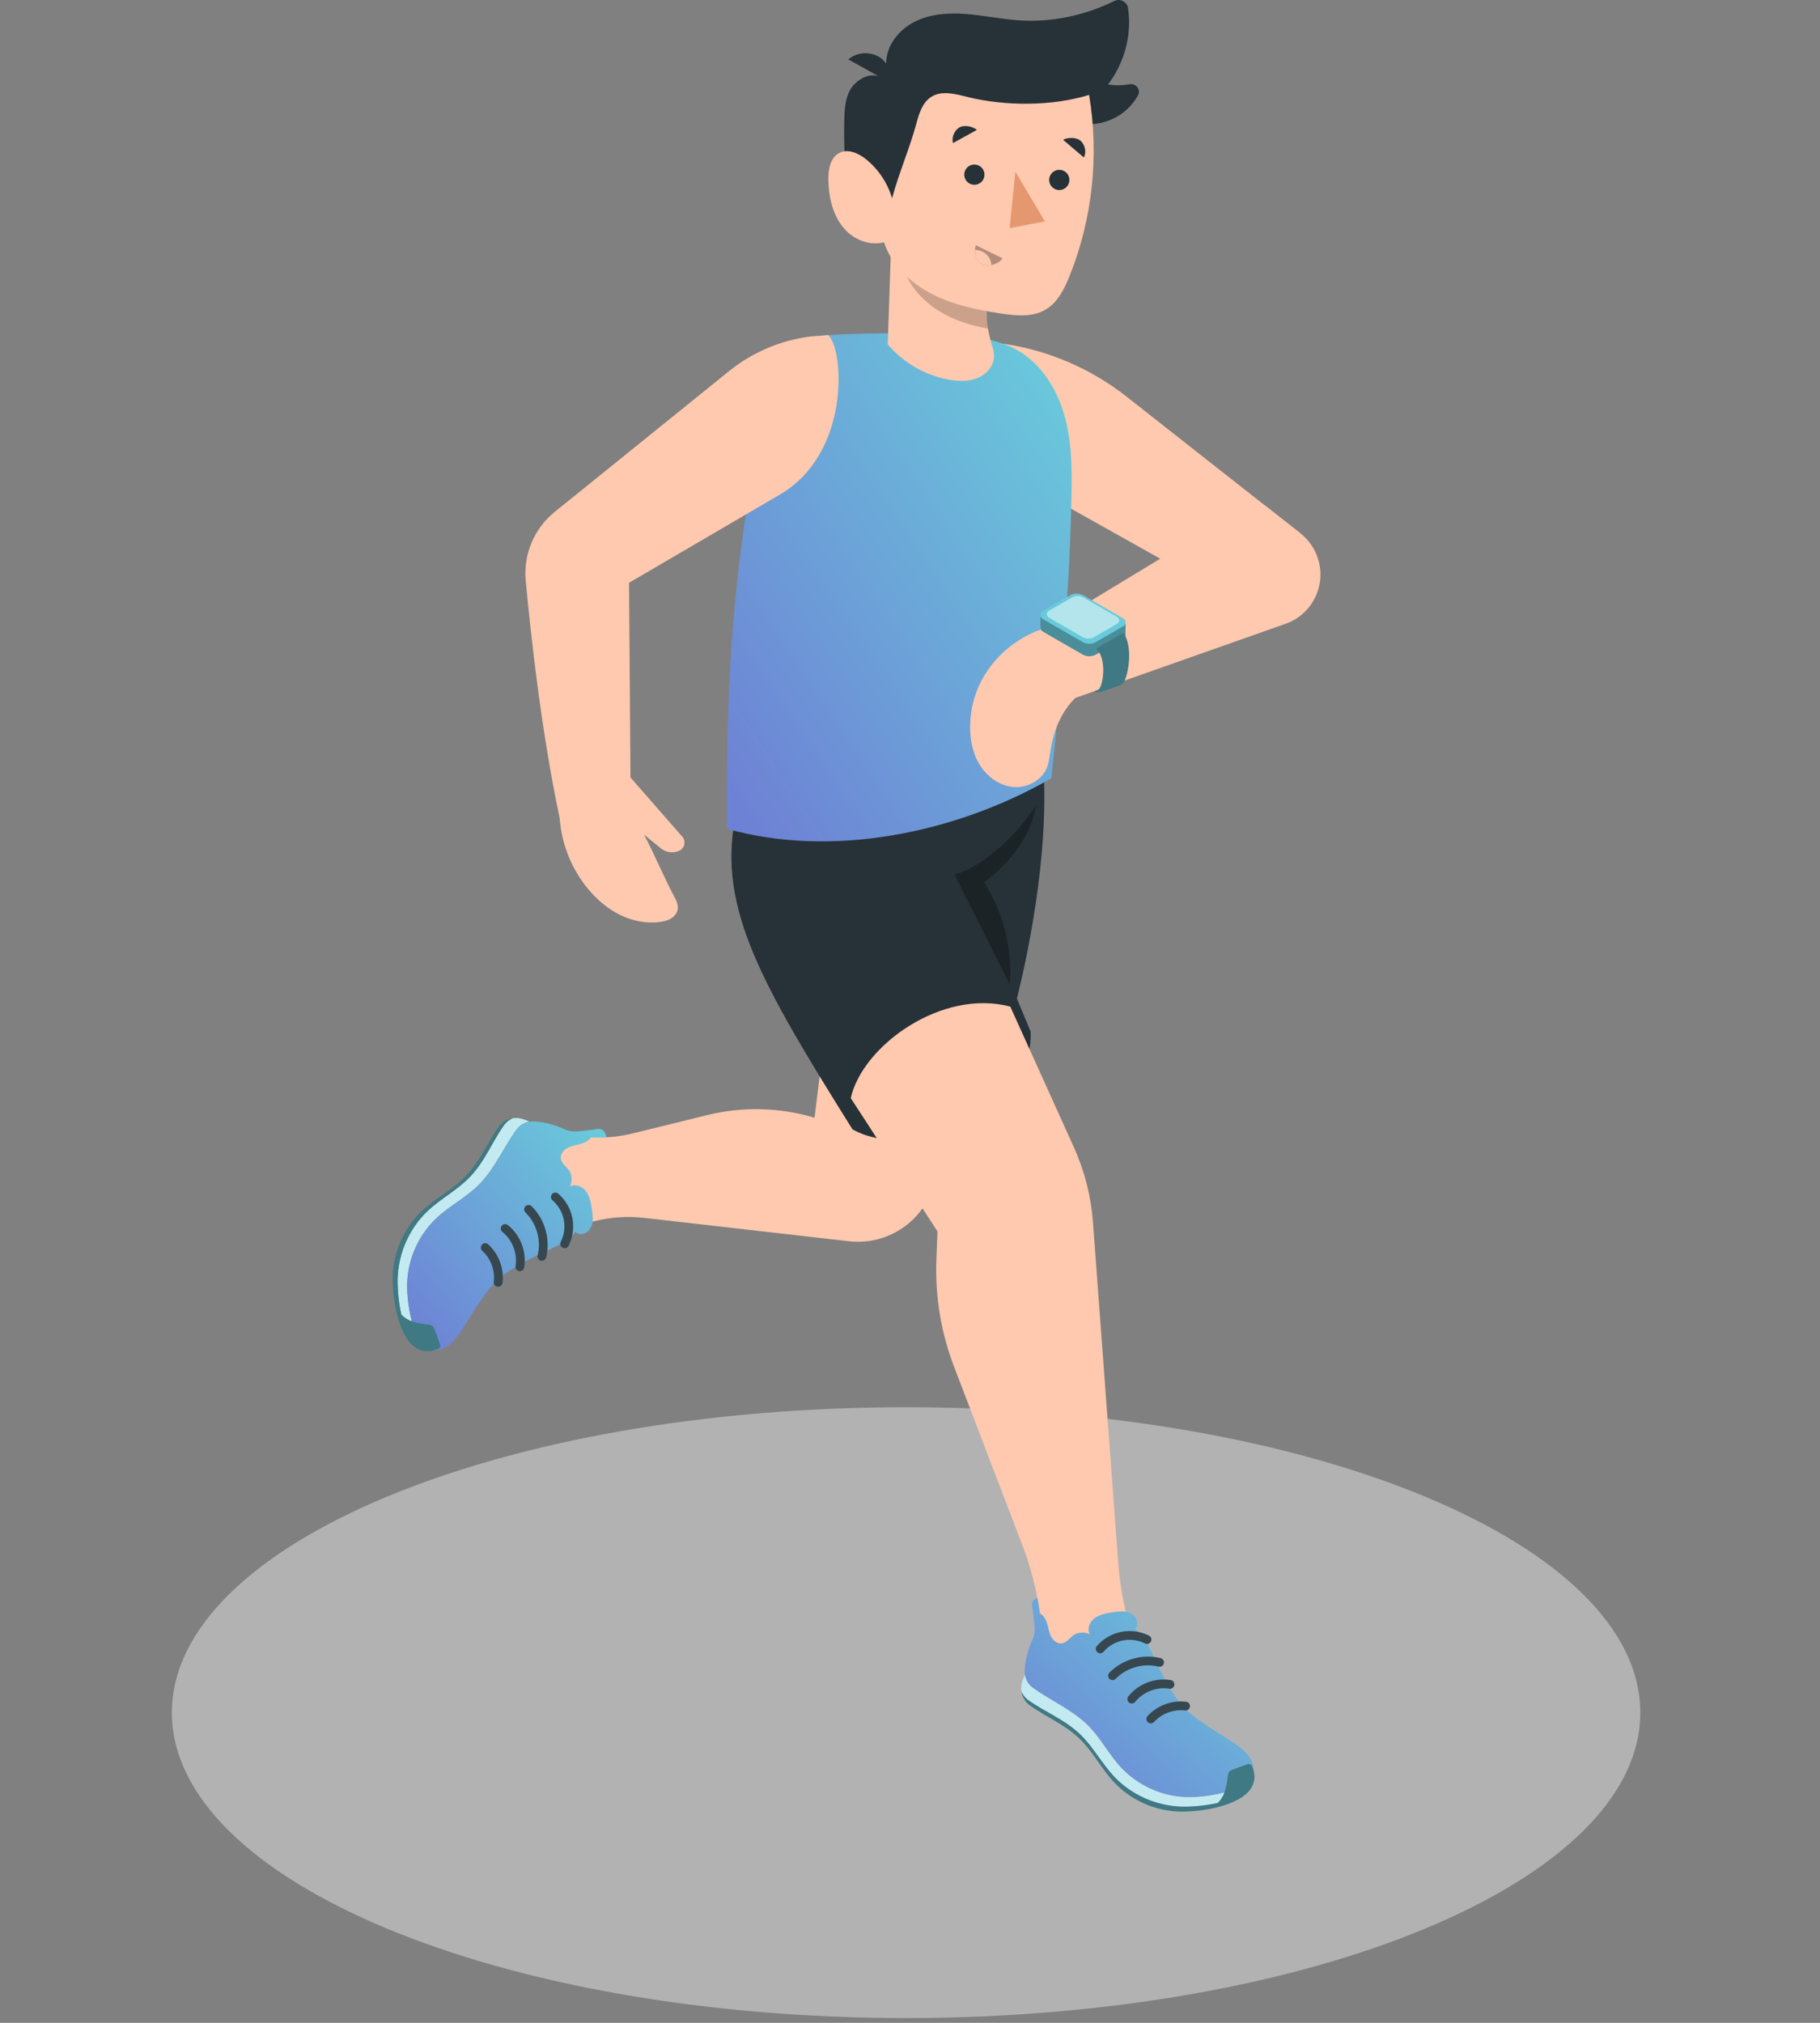 <svg width="90" height="100" viewBox="0 0 90 100" fill="none" xmlns="http://www.w3.org/2000/svg">
<rect x="0" y="0" width="90" height="100" fill="#808080" stroke="none"/>
<path opacity="0.5" d="M44.807 99.763C64.858 99.763 81.113 93.003 81.113 84.665C81.113 76.326 64.858 69.567 44.807 69.567C24.755 69.567 8.5 76.326 8.5 84.665C8.5 93.003 24.755 99.763 44.807 99.763Z" fill="#E5E5E5"/>
<path d="M51.216 24.168L49.572 16.986C51.814 17.305 53.932 18.21 55.712 19.61L64.305 26.366L58.391 28.189L51.216 24.168Z" fill="#FEC9AE"/>
<path d="M47.199 56.354L46.001 59.061C45.309 60.624 43.682 61.556 41.984 61.362L31.851 60.206C30.999 60.109 30.137 60.172 29.309 60.392L27.088 60.982V55.771L27.694 55.95C28.861 56.295 30.099 56.324 31.281 56.033L34.977 55.124C36.724 54.694 38.555 54.74 40.279 55.255L40.658 52.188L47.199 56.354Z" fill="#FEC9AE"/>
<path d="M19.664 63.198C19.699 61.953 20.239 60.73 21.13 59.882C21.797 59.248 22.639 58.823 23.268 58.15C24.002 57.366 24.303 56.502 24.93 55.615C25.038 55.463 25.184 55.352 25.348 55.282C25.411 55.273 25.475 55.265 25.541 55.269C25.805 55.26 26.172 55.449 26.172 55.449L26.171 55.451C25.921 55.495 25.695 55.631 25.543 55.841C24.916 56.707 24.474 57.744 23.74 58.51C23.11 59.167 22.268 59.582 21.602 60.202C20.711 61.03 20.17 62.224 20.136 63.441C20.101 64.657 20.544 66.757 21.416 66.757C21.097 66.828 20.827 66.772 20.596 66.633C19.852 65.876 19.639 64.104 19.664 63.198Z" fill="#C3EAF1"/>
<path d="M24.93 55.615C24.304 56.502 24.002 57.366 23.268 58.15C22.638 58.823 21.796 59.248 21.13 59.882C20.239 60.73 19.698 61.952 19.664 63.197C19.639 64.105 19.852 65.876 20.595 66.633C19.651 66.066 19.392 64.058 19.419 63.081C19.454 61.864 19.994 60.67 20.885 59.842C21.552 59.222 22.393 58.807 23.023 58.15C23.757 57.384 24.059 56.54 24.685 55.674C24.845 55.454 25.085 55.318 25.348 55.282C25.184 55.352 25.038 55.463 24.93 55.615Z" fill="#3F7983"/>
<path d="M27.921 55.826C28.134 55.922 28.372 55.954 28.604 55.926C28.604 55.926 29.288 55.859 29.513 55.815C29.929 55.733 29.992 56.223 29.992 56.223C29.992 56.223 29.644 56.265 29.214 56.219C29.115 56.416 28.903 56.493 28.691 56.555C28.479 56.617 28.254 56.647 28.059 56.751C27.864 56.855 27.7 57.06 27.732 57.279C27.767 57.519 28.01 57.664 28.145 57.865C28.292 58.082 28.306 58.429 28.18 58.659C28.442 58.508 28.794 58.65 28.976 58.891C29.158 59.131 29.213 59.442 29.262 59.74C29.297 59.947 29.331 60.158 29.308 60.367C29.285 60.575 29.195 60.786 29.026 60.91C28.856 61.033 28.598 61.045 28.445 60.902C27.89 61.803 25.357 62.147 24.09 63.848C22.824 65.549 22.541 66.758 21.416 66.758C20.544 66.758 20.101 64.657 20.136 63.441C20.17 62.224 20.711 61.03 21.602 60.202C22.268 59.582 23.11 59.167 23.739 58.51C24.473 57.744 24.916 56.707 25.542 55.842C25.695 55.631 25.921 55.495 26.17 55.452C26.245 55.439 26.321 55.432 26.398 55.436C26.769 55.456 27.301 55.546 27.921 55.826Z" fill="url(#paint0_linear_4209_15508)"/>
<path d="M21.764 66.469L21.478 65.683C21.44 65.579 21.343 65.505 21.232 65.492C20.356 65.389 20.094 65.26 19.72 64.861C19.72 64.861 19.808 65.715 20.175 66.237C20.724 67.014 21.4 66.806 21.68 66.671C21.756 66.635 21.793 66.549 21.764 66.469Z" fill="#3F7983"/>
<path d="M27.245 59.173C27.245 59.234 27.271 59.295 27.32 59.338C27.606 59.585 27.804 59.924 27.878 60.294C27.951 60.664 27.9 61.054 27.729 61.392C27.677 61.499 27.719 61.629 27.826 61.684C27.933 61.737 28.064 61.693 28.118 61.587C28.33 61.164 28.395 60.674 28.304 60.209C28.211 59.745 27.963 59.319 27.604 59.009C27.513 58.931 27.376 58.94 27.298 59.031C27.262 59.072 27.245 59.123 27.245 59.173Z" fill="#37474F"/>
<path d="M25.92 59.786C25.92 59.842 25.941 59.898 25.985 59.941C26.537 60.48 26.773 61.311 26.586 62.058C26.559 62.176 26.628 62.293 26.744 62.321C26.861 62.35 26.979 62.279 27.008 62.163C27.229 61.267 26.947 60.274 26.289 59.631C26.203 59.547 26.066 59.548 25.982 59.634C25.941 59.677 25.92 59.731 25.92 59.786Z" fill="#37474F"/>
<path d="M24.763 60.733C24.763 60.796 24.791 60.86 24.845 60.903C25.336 61.293 25.598 61.97 25.492 62.589C25.473 62.704 25.552 62.819 25.671 62.839C25.789 62.858 25.901 62.778 25.921 62.66C26.05 61.88 25.735 61.056 25.115 60.563C25.022 60.489 24.884 60.504 24.81 60.598C24.778 60.637 24.763 60.685 24.763 60.733Z" fill="#37474F"/>
<path d="M23.78 61.677C23.78 61.736 23.804 61.795 23.851 61.838C24.271 62.219 24.486 62.804 24.418 63.368C24.402 63.484 24.488 63.596 24.606 63.61C24.725 63.625 24.834 63.541 24.849 63.421C24.938 62.722 24.665 61.992 24.143 61.516C24.054 61.435 23.917 61.442 23.836 61.53C23.799 61.573 23.78 61.625 23.78 61.677Z" fill="#37474F"/>
<path d="M51.589 37.822C51.914 42.418 50.684 47.774 50.286 49.366L50.965 50.995C51.136 55.174 44.975 57.454 42.153 55.826C37.728 48.751 35.485 44.915 36.353 40.464L51.589 37.822Z" fill="#263238"/>
<path opacity="0.3" d="M49.927 48.654L47.2 43.232C49.48 42.553 51.217 39.839 51.217 39.839C50.864 42.146 48.666 43.611 48.666 43.611C50.294 46.19 49.927 48.654 49.927 48.654Z" fill="black"/>
<path d="M42.071 54.288C42.65 51.682 46.594 48.86 49.96 49.764L53.104 56.715C53.633 57.886 53.953 59.141 54.048 60.424L55.294 77.218C55.38 78.387 55.593 79.544 55.929 80.668L55.967 80.796L51.597 81.963C51.579 80.025 51.215 78.105 50.522 76.294L47.182 67.574C46.532 65.876 46.233 64.063 46.305 62.246L46.359 60.875L42.071 54.288Z" fill="#FEC9AE"/>
<path d="M58.429 89.311C57.184 89.276 55.962 88.736 55.114 87.845C54.48 87.178 54.055 86.337 53.382 85.707C52.598 84.973 51.734 84.672 50.848 84.045C50.695 83.937 50.584 83.791 50.514 83.628C50.505 83.564 50.497 83.5 50.501 83.434C50.493 83.171 50.681 82.803 50.681 82.803L50.684 82.805C50.727 83.054 50.863 83.28 51.073 83.433C51.939 84.059 52.976 84.502 53.742 85.236C54.399 85.865 54.814 86.707 55.434 87.373C56.262 88.265 57.457 88.805 58.673 88.839C59.889 88.874 61.989 88.431 61.989 87.559C62.06 87.878 62.004 88.148 61.865 88.379C61.109 89.123 59.337 89.336 58.429 89.311Z" fill="#C3EAF1"/>
<path d="M50.848 84.045C51.734 84.672 52.598 84.973 53.383 85.707C54.055 86.337 54.48 87.179 55.114 87.845C55.962 88.736 57.184 89.277 58.43 89.311C59.337 89.336 61.108 89.123 61.865 88.38C61.298 89.324 59.291 89.584 58.313 89.556C57.097 89.521 55.903 88.981 55.074 88.09C54.455 87.424 54.04 86.582 53.383 85.953C52.617 85.219 51.772 84.917 50.906 84.29C50.686 84.131 50.551 83.89 50.514 83.627C50.585 83.791 50.696 83.937 50.848 84.045Z" fill="#3F7983"/>
<path d="M51.059 81.054C51.155 80.841 51.187 80.603 51.158 80.371C51.158 80.371 51.092 79.686 51.048 79.462C50.966 79.046 51.301 79.009 51.301 79.009C51.301 79.009 51.363 79.349 51.42 79.755C51.618 79.854 51.726 80.072 51.788 80.284C51.85 80.496 51.881 80.72 51.984 80.915C52.088 81.11 52.294 81.275 52.512 81.242C52.752 81.207 52.897 80.965 53.098 80.829C53.315 80.682 53.662 80.668 53.892 80.794C53.741 80.532 53.883 80.181 54.124 79.999C54.364 79.816 54.675 79.762 54.973 79.712C55.18 79.678 55.391 79.643 55.6 79.666C55.808 79.69 56.019 79.779 56.143 79.949C56.267 80.118 56.278 80.376 56.135 80.529C57.036 81.084 57.38 83.617 59.081 84.884C60.782 86.151 61.991 86.433 61.991 87.559C61.991 88.43 59.89 88.873 58.674 88.839C57.458 88.804 56.264 88.264 55.435 87.373C54.815 86.706 54.4 85.864 53.743 85.235C52.977 84.501 51.94 84.058 51.075 83.432C50.864 83.279 50.728 83.053 50.685 82.804C50.672 82.73 50.665 82.653 50.669 82.576C50.689 82.206 50.779 81.674 51.059 81.054Z" fill="url(#paint1_linear_4209_15508)"/>
<path d="M61.701 87.211L60.915 87.497C60.811 87.535 60.737 87.632 60.724 87.743C60.621 88.619 60.492 88.881 60.093 89.254C60.093 89.254 60.947 89.167 61.469 88.799C62.246 88.251 62.038 87.575 61.904 87.295C61.867 87.219 61.781 87.183 61.701 87.211Z" fill="#3F7983"/>
<path d="M54.405 81.731C54.466 81.731 54.526 81.706 54.569 81.656C54.816 81.37 55.156 81.172 55.526 81.098C55.896 81.025 56.286 81.077 56.623 81.247C56.73 81.3 56.861 81.258 56.915 81.15C56.968 81.043 56.925 80.912 56.819 80.858C56.395 80.646 55.906 80.581 55.441 80.673C54.977 80.765 54.551 81.013 54.241 81.372C54.163 81.463 54.172 81.6 54.263 81.678C54.304 81.714 54.354 81.731 54.405 81.731Z" fill="#37474F"/>
<path d="M55.017 83.058C55.074 83.058 55.13 83.036 55.172 82.992C55.712 82.44 56.542 82.204 57.289 82.391C57.407 82.418 57.524 82.349 57.553 82.233C57.582 82.117 57.511 81.999 57.395 81.97C56.498 81.748 55.505 82.03 54.862 82.689C54.778 82.774 54.78 82.912 54.865 82.996C54.908 83.037 54.963 83.058 55.017 83.058Z" fill="#37474F"/>
<path d="M55.966 84.213C56.029 84.213 56.093 84.184 56.136 84.131C56.526 83.64 57.203 83.378 57.822 83.483C57.937 83.503 58.052 83.424 58.072 83.305C58.092 83.187 58.011 83.075 57.893 83.055C57.113 82.926 56.289 83.241 55.796 83.861C55.722 83.954 55.737 84.091 55.831 84.166C55.87 84.198 55.918 84.213 55.966 84.213Z" fill="#37474F"/>
<path d="M56.91 85.197C56.968 85.197 57.027 85.173 57.07 85.126C57.452 84.706 58.036 84.49 58.601 84.559C58.717 84.574 58.828 84.489 58.843 84.37C58.858 84.251 58.773 84.142 58.654 84.128C57.955 84.039 57.224 84.311 56.748 84.833C56.668 84.922 56.674 85.059 56.763 85.14C56.805 85.178 56.857 85.197 56.91 85.197Z" fill="#37474F"/>
<path d="M40.117 16.632C42.162 16.445 45.195 16.428 47.243 16.58C48.3 16.659 49.387 16.793 50.31 17.315C51.565 18.025 52.352 19.379 52.7 20.778C53.048 22.178 53.011 23.64 52.972 25.082C52.844 29.783 52.494 33.799 51.987 38.474C47.316 41.172 41.141 42.449 35.953 40.971C35.879 34.904 36.179 28.494 37.403 22.551C37.845 20.402 38.469 18.08 40.117 16.632Z" fill="url(#paint2_linear_4209_15508)"/>
<path d="M25.997 28.701C25.876 27.398 26.416 26.125 27.434 25.303L36.051 18.347C37.218 17.405 38.627 16.81 40.117 16.631L40.961 16.567C41.733 17.279 42.071 22.37 38.597 24.432L31.106 28.81L31.178 38.437L33.74 41.362C33.933 41.582 33.861 41.928 33.597 42.052C33.297 42.193 32.941 42.15 32.683 41.94L31.847 41.26C32.364 42.228 32.815 43.334 33.331 44.303C33.438 44.502 33.548 44.72 33.514 44.944C33.486 45.137 33.351 45.302 33.185 45.404C33.019 45.506 32.825 45.553 32.632 45.579C31.961 45.669 31.269 45.526 30.661 45.228C30.053 44.93 29.527 44.48 29.092 43.96C28.273 42.98 27.771 41.738 27.679 40.464C26.771 36.175 26.244 31.377 25.997 28.701Z" fill="#FEC9AE"/>
<path d="M48.794 14.788V15.57C48.794 16.143 48.938 16.698 49.106 17.244C49.177 17.472 49.173 17.733 49.092 17.949C48.945 18.338 48.587 18.617 48.197 18.739C47.807 18.862 47.387 18.845 46.984 18.778C45.798 18.582 44.687 17.951 43.899 17.026L44.078 11.694L48.794 14.788Z" fill="#FEC9AE"/>
<path opacity="0.2" d="M45.032 14.009C44.628 13.359 44.44 12.61 44.314 11.85L48.794 14.789V15.571C48.794 15.799 48.821 16.025 48.859 16.248C48.228 16.133 47.607 15.962 47.026 15.693C46.225 15.322 45.498 14.758 45.032 14.009Z" fill="black"/>
<path d="M53.745 6.142C54.393 6.164 55.045 5.951 55.556 5.553C55.848 5.325 56.093 5.038 56.274 4.715C56.429 4.437 56.172 4.107 55.859 4.165C55.504 4.23 55.136 4.235 54.79 4.176C55.61 3.109 55.976 1.727 55.784 0.406C55.739 0.09 55.391 -0.092 55.105 0.048C53.644 0.766 51.988 1.12 50.368 1.005C49.498 0.943 48.64 0.759 47.77 0.692C46.9 0.626 45.993 0.685 45.216 1.081C44.438 1.477 43.818 2.266 43.82 3.139C43.614 2.843 43.314 2.687 42.956 2.64C42.599 2.593 42.224 2.704 41.949 2.938C42.452 3.214 42.944 3.493 43.447 3.769C42.931 3.585 42.282 3.987 42.025 4.471C41.769 4.955 41.755 5.526 41.749 6.074C41.739 6.801 41.73 7.533 41.846 8.251C41.963 8.969 42.213 9.681 42.672 10.245C43.059 10.72 43.587 11.078 44.171 11.26C44.957 11.506 45.818 11.432 46.604 11.183C47.389 10.934 48.111 10.519 48.81 10.081C50.557 8.987 52.232 7.542 53.745 6.142Z" fill="#263238"/>
<path d="M53.856 4.691C54.36 7.686 54.024 10.817 52.895 13.636C52.633 14.291 52.294 14.97 51.681 15.32C51.038 15.687 50.243 15.611 49.511 15.5C48.333 15.323 47.145 15.08 46.085 14.536C45.024 13.992 44.092 13.111 43.713 11.981C42.933 12.168 42.118 11.807 41.636 11.167C41.153 10.526 40.98 9.7 40.962 8.898C40.951 8.385 41.057 7.779 41.518 7.553C41.947 7.343 42.462 7.578 42.833 7.879C43.44 8.371 43.893 9.05 44.113 9.8C44.452 8.55 44.98 7.343 45.319 6.093C45.453 5.601 45.618 5.065 46.047 4.791C46.572 4.455 47.256 4.648 47.86 4.798C49.705 5.254 52.041 5.256 53.856 4.691Z" fill="#FEC9AE"/>
<path d="M50.21 8.486L51.672 10.947L49.929 11.275L50.21 8.486Z" fill="#E59870"/>
<path d="M48.25 12.123C48.691 12.338 49.133 12.553 49.574 12.767C49.382 13.068 48.896 13.199 48.57 13.053C48.244 12.906 48.153 12.467 48.25 12.123Z" fill="#FEC9AE"/>
<path opacity="0.3" d="M48.25 12.123C48.691 12.338 49.133 12.553 49.574 12.767C49.382 13.068 48.896 13.199 48.57 13.053C48.244 12.906 48.153 12.467 48.25 12.123Z" fill="black"/>
<path d="M49.029 13.096C48.87 13.124 48.706 13.114 48.569 13.053C48.313 12.938 48.204 12.643 48.215 12.355C48.403 12.356 48.592 12.417 48.737 12.536C48.905 12.674 49.008 12.881 49.029 13.096Z" fill="#FEC9AE"/>
<path d="M47.685 8.584C47.657 8.859 47.858 9.105 48.133 9.132C48.408 9.16 48.653 8.96 48.681 8.685C48.709 8.41 48.508 8.164 48.233 8.136C47.958 8.109 47.712 8.309 47.685 8.584Z" fill="#263238"/>
<path d="M51.884 8.844C51.857 9.119 52.057 9.365 52.332 9.393C52.607 9.42 52.853 9.22 52.88 8.945C52.908 8.67 52.708 8.424 52.433 8.397C52.158 8.369 51.912 8.569 51.884 8.844Z" fill="#263238"/>
<path d="M52.569 6.91C52.912 7.202 53.255 7.494 53.597 7.785C53.732 7.535 53.661 7.184 53.46 6.982C53.258 6.781 52.82 6.775 52.569 6.91Z" fill="#263238"/>
<path d="M48.309 6.421C47.915 6.639 47.521 6.856 47.127 7.073C47.045 6.801 47.184 6.471 47.422 6.313C47.66 6.156 48.09 6.238 48.309 6.421Z" fill="#263238"/>
<path d="M47.981 35.663C47.988 35.545 47.999 35.427 48.014 35.309C48.268 33.271 49.79 31.616 51.757 31.025L58.202 27.117L62.524 24.965L64.309 26.368C64.708 26.681 65.005 27.105 65.165 27.586C65.609 28.923 64.9 30.37 63.571 30.838L53.178 34.502C52.481 35.175 52.1 36.133 51.947 37.09C51.901 37.374 51.882 37.666 51.778 37.934C51.522 38.594 50.761 38.98 50.058 38.9C49.355 38.819 48.739 38.333 48.391 37.716C48.044 37.099 47.941 36.369 47.981 35.663Z" fill="#FEC9AE"/>
<path d="M51.451 31.027C51.451 31.024 51.451 31.021 51.451 31.018V30.396H51.913V30.628L52.912 30.054C53.12 29.935 53.375 29.935 53.583 30.055L55.215 30.997V30.725L55.658 30.763V31.382C55.658 31.458 55.621 31.533 55.546 31.576L54.202 32.352C53.994 32.472 53.738 32.472 53.53 32.352L51.562 31.217C51.49 31.175 51.455 31.104 51.452 31.032H51.451V31.027Z" fill="#69CADB"/>
<path d="M53.579 29.54L55.249 30.504C55.376 30.577 55.376 30.761 55.249 30.834L54.106 31.494C53.929 31.596 53.711 31.596 53.534 31.494L51.862 30.528C51.734 30.455 51.735 30.271 51.862 30.198L53.009 29.54C53.185 29.438 53.403 29.438 53.579 29.54Z" fill="#69CADB"/>
<path opacity="0.3" d="M51.451 31.027C51.451 31.024 51.451 31.021 51.451 31.018V30.396H51.913V30.628L52.912 30.054C53.12 29.935 53.375 29.935 53.583 30.055L55.215 30.997V30.725L55.658 30.763V31.382C55.658 31.458 55.621 31.533 55.546 31.576L54.202 32.352C53.994 32.472 53.738 32.472 53.53 32.352L51.562 31.217C51.49 31.175 51.455 31.104 51.452 31.032H51.451V31.027Z" fill="black"/>
<path d="M53.583 29.436L55.546 30.57C55.696 30.656 55.696 30.871 55.546 30.958L54.202 31.734C53.994 31.854 53.738 31.854 53.53 31.734L51.563 30.598C51.413 30.512 51.413 30.296 51.563 30.209L52.912 29.434C53.119 29.316 53.375 29.316 53.583 29.436Z" fill="#69CADB"/>
<path opacity="0.5" d="M53.579 29.54L55.249 30.504C55.376 30.577 55.376 30.761 55.249 30.834L54.106 31.494C53.929 31.596 53.711 31.596 53.534 31.494L51.862 30.528C51.734 30.455 51.735 30.271 51.862 30.198L53.009 29.54C53.185 29.438 53.403 29.438 53.579 29.54Z" fill="white"/>
<path d="M54.321 34.098C54.585 33.85 54.727 32.5 54.202 32.065L55.547 31.289C55.969 31.841 55.87 33.017 55.627 33.618C55.57 33.757 55.453 33.859 55.311 33.908C55.052 33.997 54.616 34.146 54.431 34.205C54.24 34.266 54.111 34.171 54.111 34.171L54.321 34.098Z" fill="#3F7983"/>
<defs>
<linearGradient id="paint0_linear_4209_15508" x1="20.624" y1="66.054" x2="30.74" y2="57.368" gradientUnits="userSpaceOnUse">
<stop stop-color="#6E82D5"/>
<stop offset="1" stop-color="#69CADB"/>
</linearGradient>
<linearGradient id="paint1_linear_4209_15508" x1="51.23" y1="88.23" x2="60.045" y2="78.218" gradientUnits="userSpaceOnUse">
<stop stop-color="#6E82D5"/>
<stop offset="1" stop-color="#69CADB"/>
</linearGradient>
<linearGradient id="paint2_linear_4209_15508" x1="36.79" y1="40.034" x2="57.78" y2="25.979" gradientUnits="userSpaceOnUse">
<stop stop-color="#6E82D5"/>
<stop offset="1" stop-color="#69CADB"/>
</linearGradient>
</defs>
</svg>
